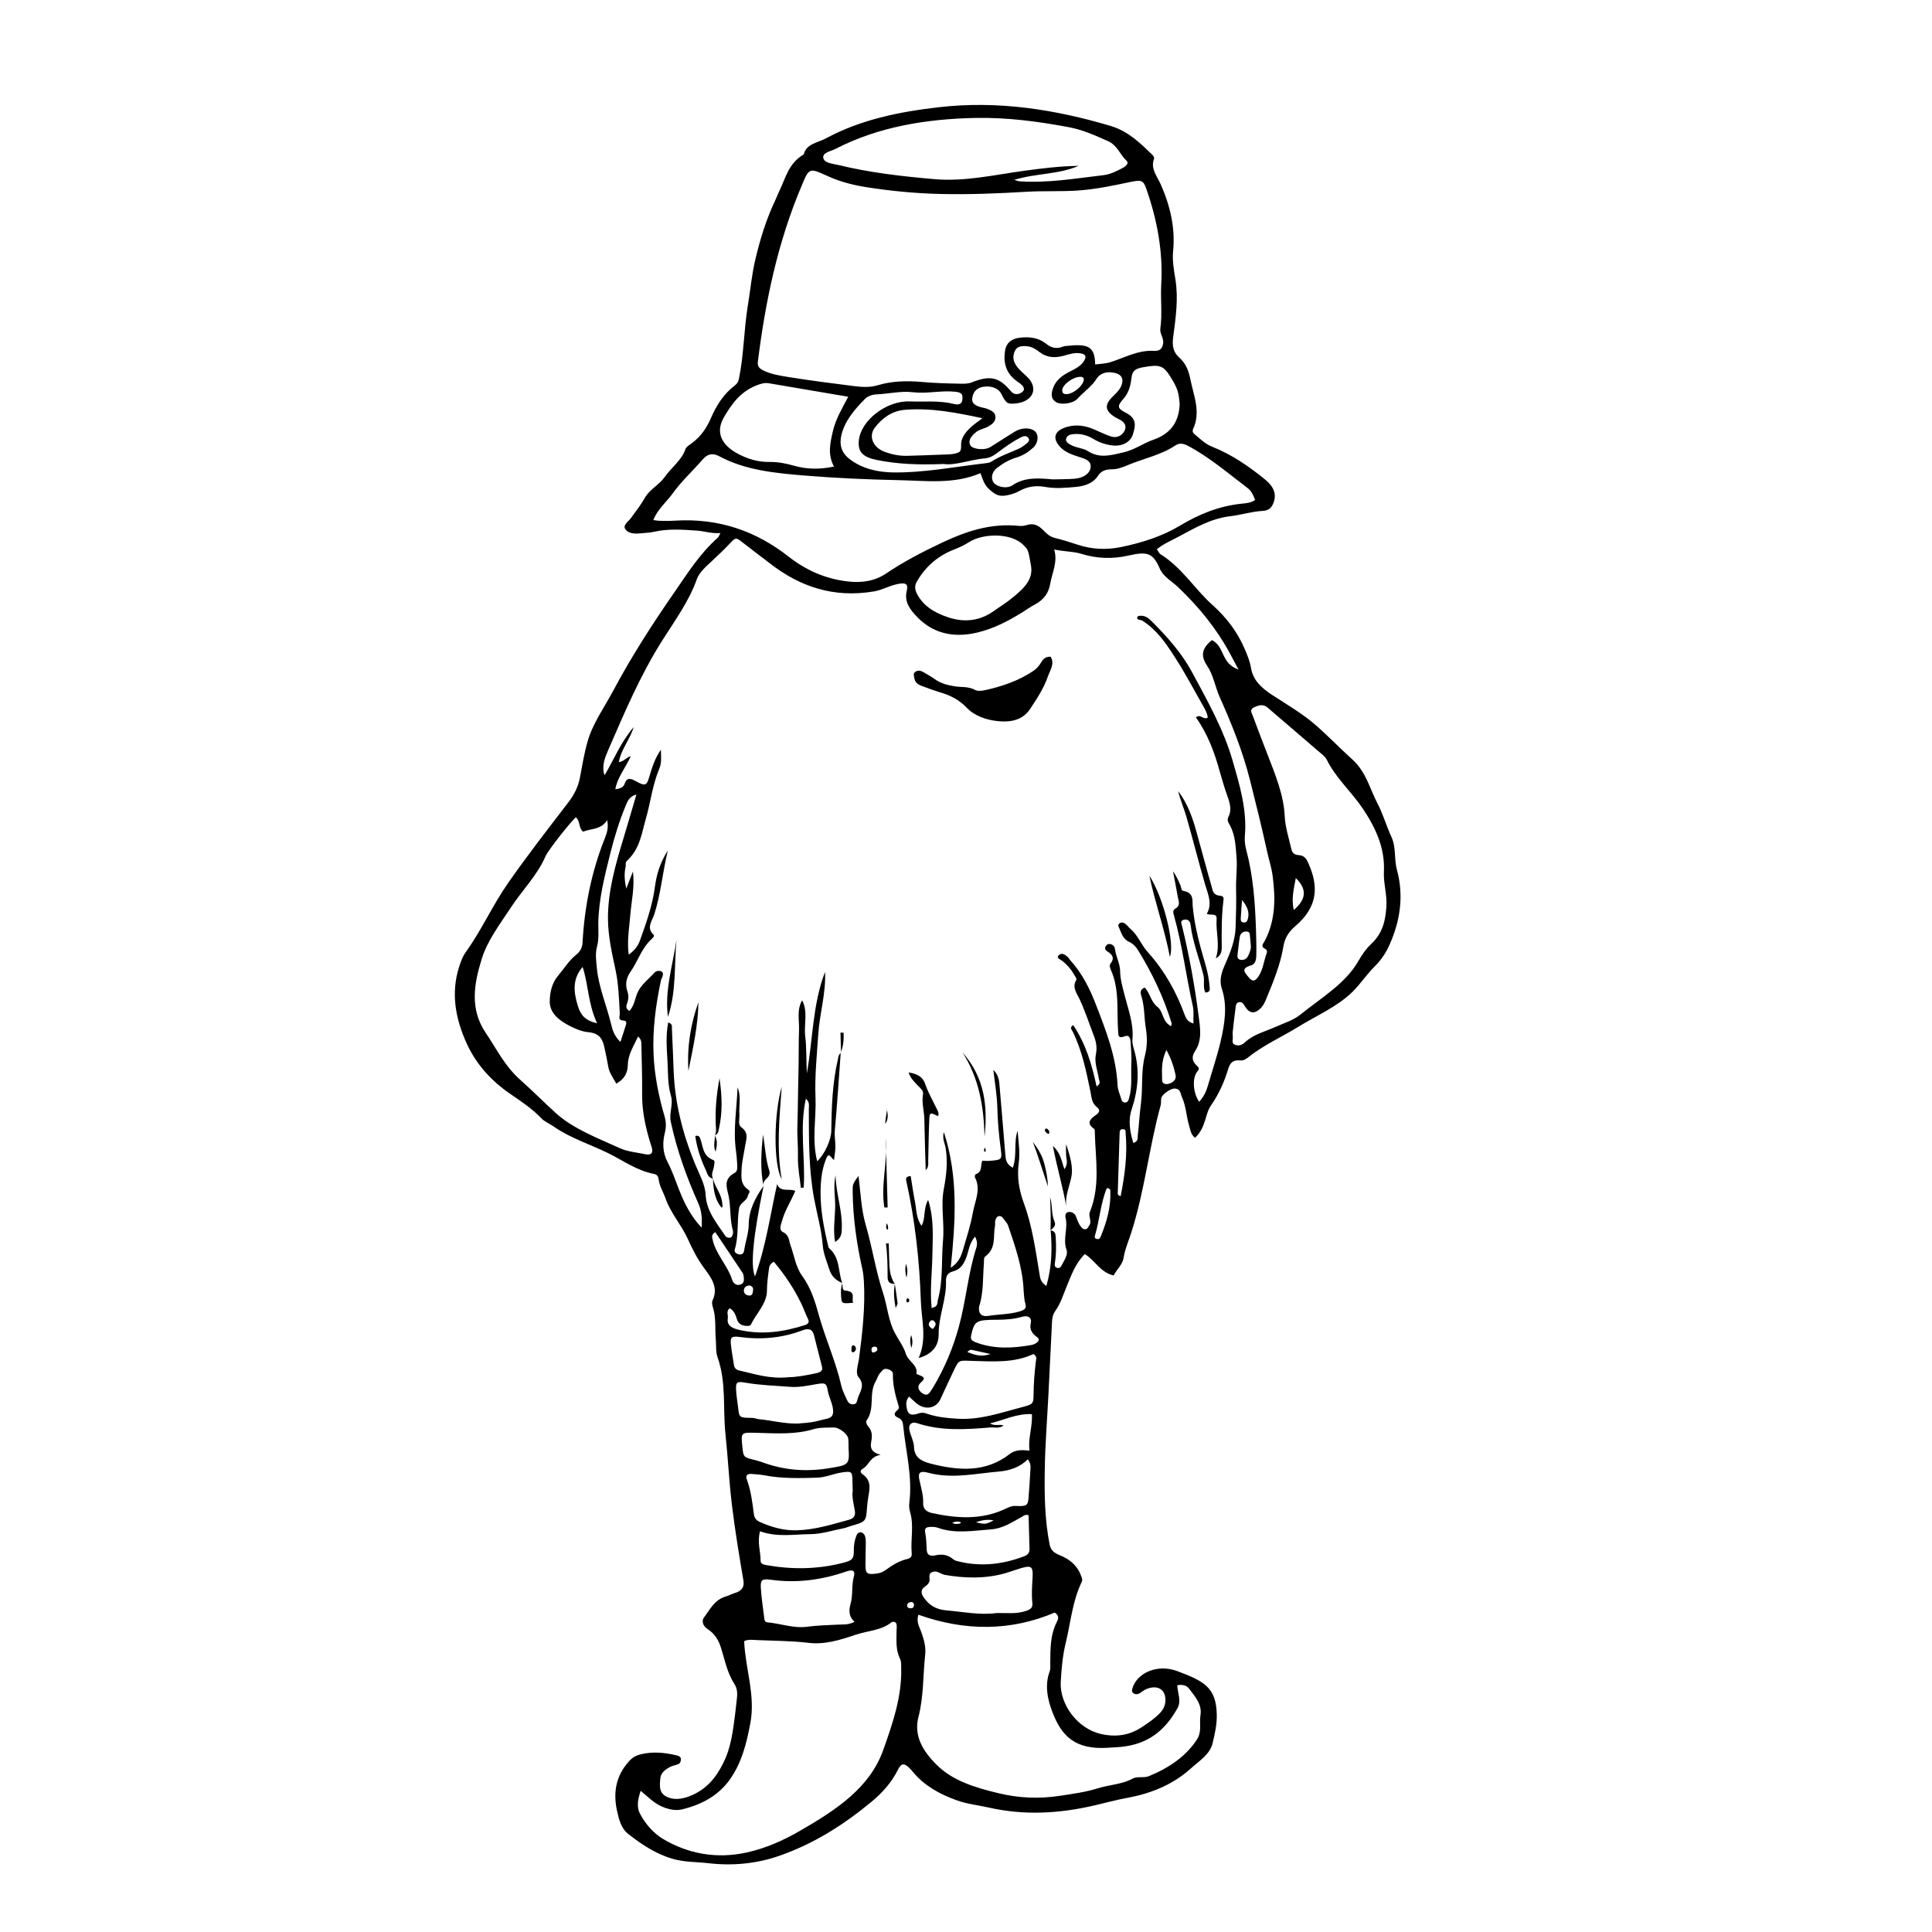<?xml version="1.0" encoding="UTF-8"?>
<!-- Uploaded to: SVG Repo, www.svgrepo.com, Generator: SVG Repo Mixer Tools -->
<svg fill="#000000" width="800px" height="800px" version="1.1" viewBox="144 144 512 512" xmlns="http://www.w3.org/2000/svg">
 <g>
  <path d="m334.91 285.27c-2.414 0.16-4.223-0.508-6.152-0.645-3.863-0.277-7.719-0.562-11.559 0.328-0.988 0.227-2.047 0.242-3.074 0.359-1.598 0.18-3.352 0.195-4.281-0.906-0.996-1.18 0.594-2.086 1.301-3.043 1.336-1.812 2.707-3.594 3.805-5.527 1.195-2.102 3.789-3.391 5.223-5.453 1.719-2.465 4.473-4.418 5.438-7.273 0.25-0.75 1.062-1.164 1.738-1.664 2.457-1.812 3.949-4.121 5.047-6.637 1.406-3.219 3.219-6.266 6.328-8.656 0.707-0.543 0.969-1.074 1.125-1.867 1.285-6.379 1.281-12.844 2.324-19.23 0.672-4.09 1.039-8.227 1.996-12.277 1.254-5.289 2.836-10.539 5.234-15.594 0.422-0.891 0.75-1.809 1.184-2.695 1.656-3.406 2.387-7.231 6.43-9.582 0.57-2.777 3.75-3.098 5.996-4.309 9.074-4.883 19.266-6.977 29.773-8.184 15.75-1.809 30.816 0.598 45.484 4.941 4.727 1.402 7.891 4.57 11.059 7.609 0.309 0.297 0.625 0.828 0.504 1.137-1.012 2.606 0.855 4.66 1.82 6.856 2.5 5.699 3.84 11.539 3.231 17.629-0.258 2.562 0.242 5.09 0.629 7.566 0.797 5.098 0.059 10.117-0.605 15.148-0.273 2.086-0.16 3.906 1.684 5.535 1.793 1.594 2.469 3.684 2.887 5.769 0.875 4.316 2.793 8.605 0.711 13.062-0.258 0.555-0.082 1.047 0.414 1.441 1.457 1.16 2.656 2.492 4.609 3.269 5.25 2.09 9.656 5.164 13.793 8.484 2.176 1.75 3.535 3.707 2.453 6.469-0.535 1.367-1.352 1.988-2.922 2.074-2.863 0.152-5.551 1.047-8.34 1.375-5.367 0.625-9.562 3.16-13.863 5.445-1.895 1.008-3.988 1.895-5.75 3.324 0.348 0.484 0.543 1.055 1.008 1.352 5.789 3.672 8.941 9.148 13.758 13.457 3.812 3.41 6.586 7.203 8.453 11.496 0.73 1.676 1.441 3.41 1.727 5.168 0.52 3.176 2.719 5.285 5.629 7.168 3.906 2.527 8.012 4.938 11.406 7.883 3.406 2.953 6.492 6.188 9.836 9.211 3.641 3.301 4.566 7.644 6.602 11.543 1.512 2.887 2.379 6 3.734 8.953 1.301 2.828 0.672 5.828 1.457 8.715 1.844 6.75 0.953 13.406-1.977 19.922-0.941 2.09-2.144 3.961-3.953 5.742-2.109 2.086-3.684 4.559-5.844 6.688-3.988 3.926-9.461 6.258-14.324 9.246-4.43 2.727-9.34 4.918-13.336 8.125-0.551 0.438-1.234 0.891-2.051 0.812-2.277-0.227-2.84 0.977-3.281 2.418-0.996 3.301-2.41 6.481-4.481 9.457-0.848 1.215-1.133 2.59-1.566 3.926-0.527 1.629-1.117 3.25-2.695 4.691-1.148-0.934-1.223-2.098-1.547-3.164-0.77-2.555-0.805-5.246-1.961-7.727-0.383-0.828-0.266-2.016-1.777-2.156-1.117-0.102-3.402 1.496-3.648 2.516-0.152 0.613 0.012 1.285-0.16 1.895-3.082 11.164-4.223 22.605-7.773 33.699-0.719 2.254-1.699 4.453-2.055 6.777-0.262 1.723-1.773 2.992-2.66 4.656-3.586-0.883-4.797-3.914-7.621-5.684-2.578 2.602-3.582 5.652-4.816 8.609-0.922 2.207-1.57 4.481-3.039 6.523-0.594 0.832-0.785 1.789-0.832 2.754-0.301 6.332-0.609 12.664-0.934 19-0.344 6.758-0.887 13.508-0.992 20.262-0.102 6.641-0.02 13.289 1.305 19.879 0.301 1.512 1.238 2.211 2.66 2.781 2.934 1.168 4.828 3.019 5.719 5.602 0.18 0.523 0.371 0.941 0.109 1.484-2.492 5.18-2.91 10.711-4.223 16.09-0.836 3.438-1.145 6.922-1.336 10.402-0.316 5.875 4.375 12.414 10.746 13.824 3.906 0.867 7.394 0.336 10.559-1.715 1.727-1.117 3.414-2.277 4.836-3.688 1.23-1.223 1.715-2.57 1.578-4.125-0.215-2.492-2.293-3.523-5.039-2.387-0.68 0.281-1.215 0.789-1.848 1.148-0.453 0.258-1.031 0.289-1.457 0.02-0.539-0.336-0.562-0.766-0.379-1.375 1.234-4.09 6.613-6.535 11.887-4.559 7.215 2.699 10.254 4.383 10.465 11.348 0.082 2.684-0.492 5.266-1.125 7.848-0.699 2.875-3.578 4.644-5.793 6.644-4.473 4.039-10.16 6.531-16.668 7.723-3.031 0.555-5.984 1.371-8.973 2.062-9.215 2.133-18.5 2.656-27.832 0.539-2.82-0.641-5.688-0.91-8.48-1.914-4.75-1.703-8.695-3.981-11.598-7.473-0.215-0.262-0.422-0.527-0.66-0.777-1.684-1.727-2.434-1.734-3.41 0.227-1.602 3.211-3.996 5.934-6.941 8.383-7.176 5.953-15.121 11.098-24.539 14.367-5.91 2.051-12.293 2.676-18.668 1.93-3.168-0.371-6.41-0.25-9.527-1.164-4.629-1.359-8.246-3.879-11.684-6.531-1.961-1.512-2.523-3.914-3.008-6.062-1.059-4.695-0.504-9.219 3.168-13.285 0.848-0.938 1.77-1.484 3.039-1.805 3.223-0.801 6.387-0.484 9.527 0.262 0.641 0.152 1.195 0.418 1.16 1.066-0.031 0.539-0.125 1.074-0.832 1.324-0.711 0.258-1.512 0.387-2.141 0.742-1.293 0.727-2.367 1.547-2.484 3.031-0.137 1.727-0.418 3.578 1.414 4.66 1.891 1.117 4.262 0.812 6.309 0.02 4.644-1.793 7.141-5.133 8.988-8.848 2.082-4.176 2.559-8.613 3.133-13.027 0.168-1.258 0.262-2.527 0.43-3.789 0.18-1.395 0.191-2.812-0.605-4.039-1.949-3.012-2.551-6.367-3.566-9.602-0.637-2.004-1.641-3.769-3.559-5.004-1.441-0.934-1.562-2.297-0.957-3.082 1.613-2.082 2.656-4.672 5.941-5.613 0.73-0.207 1.379-0.594 2.106-0.812 1.988-0.594 2.695-1.602 2.387-3.402-1.117-6.586-2.207-13.18-3.019-19.801-0.77-6.293-1.059-12.641-1.727-18.922-0.727-6.785 0.277-13.723-2.098-20.395-0.527-1.484-0.324-3.148-0.469-4.731-0.258-2.832 0.133-5.699-0.766-8.488-0.191-0.598-0.336-1.34-0.082-1.879 1.594-3.324-0.301-5.945-2.266-8.578-1.812-2.434-3.117-5.066-4.324-7.727-1.656-3.652-4.527-6.832-5.848-10.605-0.598-1.719-1.637-3.324-1.859-5.133-0.082-0.664-0.324-1.273-1.215-1.449-4.644-0.906-8.125-3.508-12.055-5.453-4.82-2.387-10.184-4.051-14.523-7.094-1.074-0.75-2.434-1.289-3.273-2.176-2.316-2.434-5.164-4.387-8.031-6.328-5.367-3.633-9.305-8.133-11.73-13.43-3.019-6.606-4.297-13.426-2.031-20.461 0.43-1.324 0.918-2.695 1.758-3.863 4.219-5.871 7.031-12.297 11.148-18.211 5.066-7.289 10.586-14.355 16.02-21.457 1.551-2.031 2.602-4.098 3.047-6.438 0.621-3.238 1.137-6.484 2.051-9.691 1.371-4.816 4.449-9.043 6.82-13.496 4.762-8.938 10.316-17.59 16.203-26.07 3.441-4.961 6.641-10.117 11.43-14.395 0.301-0.223 0.367-0.555 0.75-1.273zm87.426 184.77c1.387 0.172 1.371 1.043 1.438 1.906 0.172 2.328 0.121 4.648-0.238 6.969-0.066 0.406-0.004 0.867 0.559 1.066 0.656 0.23 1.023-0.215 1.195-0.555 0.707-1.367 1.828-2.902 1.344-4.238-1.031-2.84 0.453-5.648-0.242-8.434-0.145-0.594-0.074-1.438 0.828-1.562 0.73-0.102 1.57 0.383 1.832 0.977 0.434 0.988 0.684 2.031 1.406 2.918 0.281 0.344 0.555 0.73 1.18 0.664s0.691-0.539 0.957-0.887c0.934-1.211-0.277-2.449 0.238-3.703 2.785-6.848 1.5-13.844 1.309-20.801-0.012-0.418 0.07-1.023-0.223-1.223-2.004-1.391-1.137-2.535 0.434-3.602 0.973-0.66 1.34-1.352 0.359-2.117-1.449-1.129-1.426-2.656-1.723-4.086-1.125-5.414-2.207-10.832-4.715-15.965-0.223-0.453-0.938-1.047 0.145-1.699 3.359 5.043 4.961 10.508 6.184 16.234 1.27-0.75 0.707-1.375 0.621-1.93-0.344-2.195-1.266-4.398-0.801-6.59 0.379-1.77 0.055-3.34-0.555-4.934-1.234-3.203-2.281-6.449-3.738-9.602-0.734-1.586-2.109-3.195-0.902-5.129 0.203-0.316-0.316-0.973-0.586-1.441-0.754-1.34-1.75-2.539-3.059-3.582-0.535-0.43-1.961-0.852-0.832-1.684 0.82-0.605 1.641 0.117 2.254 0.648 0.258 0.227 0.383 0.551 0.609 0.801 3.176 3.496 5.125 7.438 6.742 11.586 2.742 7.039 5.465 14.035 5.805 21.523 0.051 1.145 0.535 2.273 0.898 3.394 0.18 0.559 0.277 1.285 1.266 1.219 0.664-0.203 0.715-0.609 0.848-1.031 0.945-3.023 0.5-6.098 0.645-9.145 0.098-2.004-0.066-4.019-0.211-6.027-0.051-0.695-0.316-1.82-1.473-1.371-1.703 0.656-1.75-0.07-1.805-1.008-0.082-1.375-0.141-2.746-0.156-4.121-0.051-4.121 0.039-8.254-1.688-12.207-0.25-0.574-0.562-1.43-0.242-1.824 1.113-1.359 0.762-2.352-0.68-3.234-0.742-0.453-0.91-0.961-0.418-1.621 0.223-0.301 0.555-0.469 0.945-0.422 0.922 0.105 1.32 0.766 1.391 1.34 0.242 1.996 1.34 3.824 1.367 5.875 0.023 2.102 0.629 4.156 1.148 6.227 0.984 3.906 2.504 7.766 2.109 11.871-0.09 0.926 0.195 1.895 0.465 2.812 1.508 5.238 1.059 10.484-0.641 15.613-1.039 3.141-0.465 6.004 0.406 8.992 1.359-0.402 1.113-1.27 1.188-1.949 0.316-2.848 0.473-5.703 0.84-8.543 0.543-4.211-0.031-8.48 1.055-12.656 0.629-2.43 0.637-4.863 0.238-7.266-0.469-2.828-0.309-5.707-1.176-8.5-0.238-0.754-0.5-1.703 0.871-2.281 1.484 1.535 1.543 3.672 3.394 5.141 1.656 1.305 1.168 3.883 3.613 5.117 0.074-0.398 0.191-0.609 0.137-0.785-2.062-6.777-5.109-13.234-8.953-19.445-0.539-0.867-1.234-1.613-2.266-2.098-1.879-0.887-2.109-2.559-2.82-4-0.191-0.383-0.09-0.855 0.465-1.074 0.555-0.223 1.031 0.039 1.391 0.328 0.453 0.363 0.766 0.84 1.203 1.215 2.102 1.773 2.871 4.227 4.609 6.16 4.539 5.047 7.633 10.652 9.809 16.629 0.363 1.004 0.789 1.867 2.336 2.348-0.047-1.719 0.152-3.223-0.168-4.648-1.773-7.977-2.781-16.062-4.984-23.973-0.168-0.59-0.43-1.367 0.293-1.785 1.578-0.918 0.902-2.07 0.711-3.176-0.387-2.246-0.832-4.488-1.254-6.731 0.926 1.23 1.445 2.519 2 3.793 0.207 0.484 0.09 1.258 0.746 1.379 2.875 0.52 2.332 2.559 2.465 4.035 0.469 5.297 1.895 10.418 3.387 15.543 0.57 1.953 0.961 3.926 1.102 5.93 0.039 0.559 0.246 1.34-1.133 1.426-0.719-1.465-0.137-3.074-0.508-4.594-1.082-4.445-2.867-8.758-3.402-13.297-0.09-0.785-0.488-1.602-1.602-1.438-1.301 0.191-0.832 1.023-0.648 1.773 1.91 7.856 3.344 15.781 4.367 23.738 0.395 3.066 1.031 6.363-0.945 9.359-0.902 1.367-0.855 2.559 0.367 3.734 0.48 0.457 0.957 0.801 0.281 1.586-1.484 1.742-1.184 5.785 0.453 8.086 1.125-1.254 1.812-2.586 2.231-4.031 1.16-4.012 2.519-7.992 3.461-12.031 1.066-4.586 1.82-9.332 0.332-13.828-0.832-2.523-0.004-4.602 0.887-6.625 1.41-3.199 2.641-6.367 2.742-9.766 0.102-3.371 0.211-6.746 0.121-10.113-0.074-2.805 0.359-5.594 0.117-8.43-0.242-2.863-0.301-5.668-1.688-8.34-0.379-0.734-0.957-1.367-0.449-2.352 0.887-1.723 0.422-3.496-0.195-5.25-0.785-2.227-1.484-4.481-2.109-6.742-1.375-5.019-3.16-9.906-6.309-14.332 1.148-1.125 2.031 0.805 3.125 0.023-0.102-1.094-0.641-2.051-1.176-2.992-2.551-4.473-4.926-9.023-7.769-13.371-2.227-3.41-4.535-6.863-8.402-9.336-0.422-0.273-1.891-0.066-1.152-1.188 1.875-0.438 2.922 0.641 3.844 1.566 4.066 4.07 7.824 8.367 10.43 13.176 4.144 7.668 8.434 15.301 10.816 23.562 1.898 6.578 3.856 13.105 3.238 19.973-0.109 1.25 0.07 2.551 0.398 3.777 1.82 6.836 2.309 13.793 2.543 20.773 0.082 2.324 0.141 4.644 0.102 6.969-0.02 1.055-0.125 2.41-1.441 2.781-2.828 0.801-1.543 1.953-0.66 3.059 1.055 1.32 1.77 1.246 2.715-0.223 1.238-1.91 1.371-4.074 2.141-6.098 0.16-0.422 0.082-0.867-0.414-1.125-1.336-0.695-0.453-1.445-0.074-2.176 2.867-5.543 2.805-11.32 2.066-17.105-0.293-2.277-1.047-4.519-1.535-6.785-1.352-6.223-2.91-12.426-4.465-18.617-1.891-7.527-4.805-14.836-8.039-22.047-1.234-2.754-1.621-5.754-3.371-8.375-1.738-2.602-1.359-4.555 1.305-6.727 3.461 1.707 2.312 6.176 7.055 7.801-0.957-1.793-1.652-3.117-2.367-4.438-3.473-6.387-8.117-12.137-13.684-17.426-1.648-1.566-3.871-2.731-4.793-4.836-1.793-4.082-3.113-4.699-8.312-3.512-4.312 0.988-8.418 0.812-12.508-0.457-2.141-0.664-4.422-0.555-7.184-1.148 0.996 3.379-0.574 6.176-1.055 9.094-0.379 2.293-1.605 4.207-4.102 5.512-1.199 0.625-2.266 1.414-3.406 2.121-3.652 2.246-7.461 4.258-11.895 5.305-6.379 1.508-11.77 0.098-15.824-4.109-1.945-2.019-3.488-4.035-2.801-6.914 0.488-2.039-0.352-2.336-2.84-1.754-2 0.469-3.703 1.484-5.777 1.844-10.906 1.859-19.793-1.371-27.438-7.262-2.519-1.941-5.09-3.848-7.582-5.812-1.641-1.289-1.797-1.145-3.144 0.293-1.578 1.684-3.269 3.289-4.988 4.875-1.559 1.441-3.231 2.926-3.871 4.731-2.039 5.762-5.793 10.906-9.109 16.141-5.883 9.289-10.004 19.086-14.258 28.859-0.938 2.156-1.945 4.457-1.066 6.914 2.539-4.289 4.332-8.836 7.719-12.762-0.941 3.144-3.332 5.898-3.949 9.27 1.43-0.188 1.805-1.137 3.188-1.582-1.43 3.16-3.582 5.672-4.109 8.766 1.449-0.117 2.238-0.719 2.434-1.355 0.559-1.805 1.594-1.562 3.019-0.766 2.383 1.328 2.84 1.23 3.496-0.992 0.75-2.535 1.512-5.055 3.133-7.359 0.016 1.684 0.242 3.445-0.402 4.969-1.84 4.344-2.309 8.891-3.582 13.312-1.117 3.883-1.559 7.984-5.031 11.191-0.484 0.441-0.227 1.012-0.336 1.523-0.395 1.762-0.328 3.516 0.172 5.82 0.641-1.629 1.082-2.766 1.773-4.535 0.488 4.246-0.398 7.773-0.684 11.32-0.277 3.438-0.926 6.887-0.449 10.723 1.863-1.336 2.559-2.586 3.039-3.914 1.648-4.574 3.246-9.152 3.891-13.922 0.422-3.129 1.199-6.231 3.445-9.777-1.465 6.121-1.867 11.609-3.602 16.949-0.551 1.684-2.16 3.527-0.203 5.356 0.371 0.348-0.117 0.812-0.453 1.117-2.746 2.519-3.613 5.84-5.613 8.68-1.129 1.602-1.496 3.367-0.848 5.211 0.363 1.027 0.328 2.09-0.059 3.133-0.273 0.727-0.469 1.438 0.59 2.09 1.293-1.422 1.457-3.152 2.086-4.707 0.898-2.211 2.984-3.684 4.566-5.465 0.398-0.441 1.18-0.586 1.77-0.332 0.68 0.293 0.48 0.902 0.332 1.414-0.09 0.309-0.312 0.594-0.379 0.902-1.387 6.574-2.289 13.195-1.965 19.844 0.262 5.481 1.344 10.906 2.902 16.246 0.418 1.441 0.48 2.801 0.09 4.344-0.648 2.578-0.629 5.238 0.715 7.785 1.219 2.309 2.031 4.746 2.969 7.144 1.414 3.629 3.133 7.184 6.07 10.254 0.117-2.238 0.047-4.375-0.898-6.473-3.148-7.027-5.707-14.199-7.297-21.602-0.5-2.336 0.734-4.602 0.047-6.906-0.867-2.891-0.746-5.883-0.898-8.832-0.18-3.492-0.539-7.008 0.188-10.594 1.23 0.434 0.938 1.145 0.969 1.715 0.176 3.703 0.316 7.402 0.457 11.105 0.316 8.41 2.348 16.535 5.582 24.477 1.133 2.781 2.762 5.543 2.902 8.449 0.211 4.262 2.957 7.492 5.289 10.949 0.145 0.215 0.648 0.383 0.984 0.379 0.598-0.016 0.801-0.465 0.906-0.875 0.082-0.309 0.141-0.645 0.059-0.941-0.855-3.004-0.539-6.106-1.129-9.145-0.406-2.106-1.629-4.559 1.633-6.262 0.762-0.398 0.645-1.578 0.605-2.422-0.051-1.16-0.168-2.316-0.324-3.473-0.766-5.582 0.227-11.141 0.43-16.715 1.004 2.352 0.324 4.777 0.484 7.16 0.082 1.152-0.457 2.691 0.492 3.375 2.125 1.531 1.293 3.219 1.031 4.938-0.324 2.102-0.863 4.195-0.941 6.297-0.07 1.848-0.344 3.871 1.723 5.285 0.84 0.574 0.059 1.059-0.047 1.621-0.246 1.375-2.074 1.875-2.312 3.234-0.641 3.668-0.066 7.41-1.18 11.055-0.203 0.656 0.469 1.223 1.32 1.289 0.797 0.066 1.098-0.508 1.176-1.043 0.316-2.309 1.199-4.551 1.215-6.898 0.023-3.719 1.676-7.047 3.934-10.219v-0.004c-2.734 13.332-3.543 21.043-2.277 24 2.953-8.219 4.031-16.32 5.871-24.5 0.75 2.316 3.336 1.082 4.805 1.832-1.145 2.742-2.766 5.188-3.496 7.891-0.277 1.027-0.941 2.418 0.188 2.984 1.785 0.887 1.582 2.262 2.035 3.492 1.004 2.727 1.359 5.754 3.082 8.117 2.43 3.336 3.488 6.992 4.484 10.578 1.734 6.227 4.481 12.211 5.891 18.5 0.301 1.336 0.957 2.613 1.551 3.891 0.266 0.578 0.727 1.168 1.676 1.09 0.836-0.07 0.934-0.719 1.039-1.184 0.465-1.965 2.281-3.703 0.312-6.019-0.934-1.098-0.074-3.285 0.145-4.969 0.891-6.832 1.672-13.668 1.27-20.539-0.059-1.055-0.176-2.106-0.406-3.141-1.516-6.762-2.473-13.578-2.559-20.469-0.023-2.004-0.012-2.004 1.531-4.211 0.594 4.445 0.691 8.77 1.961 13.109 1.723 5.906 2.606 12.02 4.555 17.906 1.18 3.559 1.344 7.32 3.195 10.727 0.992 1.824 2.297 3.582 2.883 5.492 0.574 1.879 3.215 2.934 2.762 5.148-0.023 0.121 0.586 0.363 0.934 0.488 1.371 0.5 1.273 1.02 0.277 1.867-1.273 1.09-0.543 2.359 0.539 2.984 1.43 0.828 1.875-0.52 2.438-1.301 0.066-0.09 0.133-0.18 0.191-0.277 3.102-5.176 5.352-10.586 6.883-16.191 1.891-6.922 2.418-14.031 4.621-20.914 0.273-0.855 0.293-1.762-0.348-2.949-1.641 1.934-1.648 3.91-2.363 5.668-0.641 1.578-1.391 2.996-3.461 3.551-1.559 0.414-1.898 1.438-1.863 2.492 0.172 4.793-1.984 9.367-1.949 14.16 0.02 2.727-1.301 5.168-5.305 6.324 2.273-5.094 0.762-10.082 0.59-15.027-0.359-10.672-1.508-21.301-3.844-31.809-0.133-0.578-0.289-1.32 1.148-1.406 0.367 2.258 0.68 4.527 1.129 6.781 0.43 2.152 0.297 4.434 1.758 6.41 1.129-2.109 0.379-4.387 1.734-6.867 1.613 5.059 1.203 9.789 1.129 14.508-0.07 4.664-0.699 9.344-0.195 14.168 0.645-0.266 0.902-0.312 1.059-0.449 0.59-0.508 0.438-1.188 0.605-1.797 1.414-5.223 0.883-10.543 1.352-15.816 0.402-4.535-0.656-9.094 0.211-13.562 0.695-3.586 1.043-7.074 0.508-10.66-0.203-1.34-1.008-2.637-0.5-4.375 3.914 12.027 3.055 23.941 1.82 35.941 2.141-1.305 2.781-3.117 3.309-4.938 0.934-3.195 1.984-6.387 2.551-9.629 0.535-3.074 2.227-6.156 0.578-9.324-0.121-0.23-0.012-0.781 0.176-0.852 1.949-0.734 1.168-2.434 1.773-3.606 0.699 0.023 1.203 0.09 1.699 0.055 3.402-0.258 3.559-0.277 3.188-3.023-0.492-3.684-0.84-7.371-0.922-11.07-0.07-3.258-0.648-6.484-1.062-10.051 1.598 1.613 1.551 3.231 1.691 4.762 0.539 5.894 0.973 11.801 1.484 17.699 0.105 1.203 0.141 2.492 1.988 3.508 1.195-3.402 0.172-6.688 1.27-9.805 0.23 2.84 0.672 5.715 0.301 8.52-0.484 3.664 0.047 7.106 1.324 10.578 2.273 6.16 3.133 12.566 4.191 18.93 0.172 1.012 0.246 2.106 1.812 3.082 1.461-5.031 1.547-9.883 1.129-14.766zm11.895-229.45c1.375-0.191 2.684-0.191 4.074-0.625 3.754-1.168 7.215-3.215 11.488-2.984 1.684 0.09 2.18-0.637 2.43-1.867 0.289-1.449-0.91-2.695-0.727-4.012 0.562-3.91 0.016-7.82 0.242-11.699 0.508-8.676-1.062-17.055-3.926-25.305-0.828-2.383-1.316-2.492-4.484-1.824-4.629 0.977-9.234 1.945-14.051 2.242-4.394 0.266-8.781 0.047-13.148 0.301-7.609 0.449-15.18 0.77-22.828 0.59-6.75-0.156-13.348-0.797-19.922-1.84-3.562-0.562-7.004-1.508-10.148-2.949-4.606-2.109-4.793-2.125-6.566 2.07-0.039 0.102-0.074 0.203-0.117 0.301-6.484 15.195-9.703 30.91-11.703 46.82-0.137 1.09 0.172 1.719 1.336 2.309 2.144 1.094 4.543 1.438 6.938 1.824 5.805 0.941 11.652 1.672 17.508 2.414 2.125 0.266 4.066 0.309 6.051-0.281 3.75-1.117 7.629-1.199 11.48-0.863 3.477 0.309 6.949 0.414 10.434 0.473 1.012 0.02 1.969 0.031 2.996-0.379 4.84-1.906 7.195-1.355 10.258 2.309 0.73 0.875 1.598 1.059 2.621 0.551 1.125-0.559 1.125-1.355 0.324-2.137-0.328-0.324-0.719-0.605-1.113-0.871-3.184-2.195-3.82-5.098-3.316-8.309 0.297-1.906 1.648-3.102 3.977-3.367 2.519-0.289 4.902 0.031 6.812 1.559 1.301 1.043 2.699 1.57 4.523 0.816 0.441-0.18 1.008-0.176 1.516-0.23 5.469-0.559 6.934 0.438 7.043 4.965zm-117.09 41.234c0.664 0.082 1.16 0.188 1.652 0.195 1.289 0.016 2.586 0.055 3.871-0.031 11.965-0.777 21.844 2.883 30.242 9.461 4.5 3.523 9.602 5.945 15.82 6.648 3.707 0.418 7.125-0.09 10.188-2.168 4.504-3.047 9.41-5.594 14.48-8 6.5-3.09 13.074-5.352 20.723-4.559 0.613 0.066 1.32-0.016 1.898-0.207 1.953-0.648 3.254 0.16 4.367 1.25 0.906 0.887 1.676 1.793 3.184 2.152 2.09 0.504 4.125 1.16 6.144 1.824 3.727 1.223 7.609 1.371 11.426 0.578 5.531-1.148 10.883-2.848 15.531-5.644 4.996-3.004 10.312-5.231 16.516-5.856 1.133-0.117 2.336-0.195 3.426-0.973-0.418-1.145-0.902-2.344-2.051-3.211-5.09-3.828-9.828-7.981-15.688-11.109-1.359-0.73-2.379-0.801-3.441-0.09-3.699 2.473-8.289 3.414-12.43 5.125-1.41 0.586-2.836 1.176-4.394 1.168-1.754-0.004-2.84 0.5-3.688 1.793-1.188 1.824-3.344 2.637-5.738 2.863-2.699 0.25-5.481 0.504-8.117 0.02-2.621-0.48-4.816-0.102-6.969 1.09-0.641 0.352-1.355 0.637-2.086 0.848-2.848 0.816-4.031 0.43-6.031-1.496-1.211-1.164-1.566-2.57-2.144-4.106-7.023 3.031-14.586 1.996-21.773 1.855-8.211-0.168-16.484-0.539-24.719-1.211-8.055-0.656-15.852-1.426-22.746-5.125-1.723-0.922-3.062-0.625-4.277 0.762-2.644 3.019-5.691 5.828-7.984 9.008-1.672 2.34-4.141 4.34-5.191 7.144zm-3.363 336.76c-0.664 2.055-1.199 4.133-0.156 6.098 1.402 2.629 3.457 5.109 6.207 6.731 6.531 3.848 14.008 5.269 21.984 3.531 5.144-1.125 9.805-3.223 14.199-5.762 9.629-5.562 18.477-11.387 22.035-21.367 2.559-7.168 4.969-14.234 4.781-21.723-0.02-0.84 0.055-1.758-0.312-2.504-1.16-2.336-0.934-4.766-0.926-7.188 0-0.637 0.105-1.273 0.02-1.898-0.098-0.707-0.977-0.887-1.406-0.539-2.672 2.144-6.363 2.211-9.543 3.289-3.945 1.344-8.09 2.637-12.402 2.117-4.492-0.539-8.996-0.527-13.496-0.719-1.25-0.051-2.578-0.281-3.559 0.297 0.336 7.344 3.055 14.391 1.633 21.781-0.992 5.152-2.156 10.203-5.371 14.793-2.856 4.074-7.188 6.648-12.625 7.965-1.496 0.363-2.949 0.156-4.488-0.352-2.781-0.934-4.394-2.773-6.574-4.551zm73.602-46.664c-0.594 1.855 0.223 3.129 0.699 4.402 0.766 2.047 1.336 4.168 1.102 6.242-0.609 5.465-0.367 10.988-1.773 16.402-1.301 5.004 1.098 9.027 4.828 12.746 4.297 4.281 10.312 6.055 16.484 7.535 5.25 1.258 10.609 1.508 16.098 0.672 3.441-0.523 6.879-0.977 10.168-2.012 3.055-0.957 6.43-1.02 9.289-2.609 1.047-0.578 2.922-0.074 4.121-0.57 5.375-2.203 9.844-5.215 12.777-9.699 1.422-2.172 0.613-4.289 0.957-6.398 0.484-3.012-1.422-5.004-3.066-7.18-0.609-0.801-1.727-1.102-3.074-0.84 0.082 2.133 1.148 4.141 0.055 6.074-2.816 4.992-6.723 9.059-13.82 10.121-1.523 0.227-3.09 0.266-4.637 0.371-8.801 0.586-12.227-3.293-14.52-9.027-1.367-3.41-2.332-7.367-0.891-11.215 0.258-0.684 0.141-1.473 0.152-2.211 0.047-3.688-0.051-7.379 1.754-10.914 0.336-0.656 0.762-1.621-0.574-2.457-11.785 4.996-23.863 4.926-36.129 0.566zm-90.758-211.32c-1.195 0.918-7.332 8.637-8.09 10.398-2.141 4.953-6.227 9.027-9.215 13.598-2.871 4.394-6.121 8.602-7.644 13.496-2.086 6.695-3.231 13.332 1.098 19.703 2.848 4.191 4.957 8.68 9.074 12.344 3.184 2.832 6.191 5.859 9.34 8.734 4.699 4.293 11.129 6.691 17.168 9.441 1.961 0.891 4.41 1.09 6.644 1.566 1.316 0.281 2.019-0.137 1.84-1.293-0.082-0.52-0.281-1.027-0.441-1.535-1.336-4.309-2.273-8.652-2.227-13.141 0.047-4.227-0.098-8.457-0.191-12.688-0.016-0.762 0.141-1.613-0.875-2.551-1.25 2.672-2.676 4.856-2.719 7.5-0.031 1.859-0.699 3.727-3.066 4.992-0.852-1.531-1.832-2.852-2.117-4.445-0.316-1.773-0.66-3.547-1.062-5.305-0.449-1.953-1.234-3.602-4.188-3.875-1.785-0.16-3.441-0.883-4.973-1.664-2.957-1.508-5.336-3.492-5.289-6.531 0.035-2.398 0.551-4.84 2.316-6.914 1.559-1.824 2.746-3.856 4.727-5.445 1.047-0.84 1.582-1.918 1.648-3.144 0.508-9.445 2.324-18.711 5.926-27.75 0.523-1.309 1.02-2.711 0.605-4.777-1.578 2.641-4.328 2.215-6.394 3.09-1.293-1.109-0.664-2.769-1.895-3.805zm174.04 56.992c0.023 0.902 0.02 1.113 0.039 1.324 0.07 0.695-0.422 1.582 0.637 1.977 1.094 0.406 1.953-0.066 2.699-0.762 2.133-1.988 5.195-2.754 7.91-3.961 2.281-1.008 4.805-1.785 6.641-3.266 5.496-4.445 11.949-8.207 15.371-14.184 0.926-1.617 2.019-3.246 3.441-4.578 3.117-2.926 3.785-6.348 4.012-10.012 0.191-3.094-0.816-6.125-0.664-9.141 0.301-6.156-2.086-11.473-5.598-16.711-2.961-4.418-7.211-8.172-9.523-12.914-0.453-0.926-1.531-1.668-2.41-2.43-3.789-3.281-7.609-6.539-11.418-9.805-0.621-0.535-1.246-1.062-1.859-1.598-1.082-0.941-2.133-0.73-3.445-0.16-1.449 0.625-0.832 1.422-0.562 2.141 1.293 3.527 2.656 7.031 4.012 10.543 2.047 5.316 4.258 10.59 4.523 16.27 0.137 2.852 1.047 5.621 1.684 8.418 0.242 1.062 0.578 1.793 2.051 1.875 1.582 0.086 2.082 1.16 2.519 2.125 2.769 6.156 2.578 11.559-3.5 16.738-1.828 1.559-2.762 3.273-3.094 5.281-0.82 4.953-2.777 9.652-4.734 14.359-0.379 0.902-0.883 1.777-1.738 2.465-1.16 0.934-2.262 0.953-3.219-0.176-0.293-0.344-0.52-0.727-0.762-1.098-0.246-0.371-0.508-0.77-1.109-0.746-0.848 0.035-1.012 0.648-1.078 1.129-0.348 2.516-0.609 5.047-0.824 6.894zm-57.902-225.92c1.031 0.297 1.148 0.352 1.273 0.363 7.543 0.543 14.922-0.742 22.328-1.605 1.945-0.227 3.641-1.094 5.266-1.984 0.785-0.434 1.613-1.223 0.945-1.824-1.824-1.656-2.352-4.082-5.027-5.262-3.293-1.449-6.559-2.953-10.219-3.641-8.172-1.535-16.453-2.637-24.883-2.465-13.074 0.273-25.641 2.348-36.969 8.172-1.254 0.645-3.488 0.996-3.301 2.348 0.211 1.5 2.535 1.586 4.055 1.961 8.293 2.031 16.863 3.004 25.449 3.742 8.062 0.695 15.898-1.148 23.797-2.227 4.566-0.625 9.141-1.195 14.395-1.305-5.484 2.356-11.234 1.922-17.109 3.727zm-67.344 358.13c-0.801 2.977 0.176 5.367 0.145 7.777-0.012 0.734 0.598 1.031 1.477 1.188 6.797 1.199 13.551 1.145 20.258-0.57 2.602-0.664 2.996-1.043 2.977-3.422-0.012-1.289 0.195-2.527 0.66-3.754 0.203-0.539 0.559-1.062 1.293-0.934 0.398 0.07 0.848 0.527 0.973 0.883 0.211 0.59 0.246 1.234 0.246 1.859-0.004 2.012-0.086 4.016-0.086 6.027 0 2.223 0.508 2.519 3.168 2.121 0.938-0.141 1.617-0.488 2.328-1.008 1.633-1.195 3.402-2.301 5.527-2.805 1.219-0.289 1.293-0.891 1.223-1.664-0.316-3.562 0.641-7.164-0.402-10.711-0.238-0.812-0.332-1.691-0.223-2.523 0.891-6.922-0.957-13.668-1.633-20.488-0.086-0.871-0.273-1.652-1.371-2.098-1.031-0.422-1.164-1.074-0.359-1.777 0.371-0.328 0.711-0.672 0.578-1.109-0.852-2.867-1.656-5.727-1.562-8.73 0.02-0.598-0.762-1.109-1.543-1.273-0.957-0.207-1.324 0.508-1.773 0.984-0.645 0.68-0.82 1.547-1.254 2.301-1.914 3.305-0.09 7.148-2.422 10.398-0.238 0.332 0.047 1.113 0.398 1.492 1.223 1.309 1.113 2.801 0.82 4.246-0.336 1.672 0.301 2.746 2.539 3.344-2.875 0.387-3.008 2.734-4.836 3.727-0.629 0.344-0.613 0.961-0.035 1.355 2.508 1.691 1.934 3.914 1.582 6.117-0.152 0.941-0.281 1.891-0.348 2.84-0.25 3.652-0.242 3.652-4.574 4.898-0.488 0.141-0.945 0.371-1.445 0.473-3.012 0.586-6.031 1.582-9.043 1.602-4.312 0.031-8.742 0.871-13.281-0.766zm77.613-278.76c1.934-0.055 3.875-0.016 5.801-0.18 2.316-0.203 3.906-1.344 4.168-2.828 0.352-1.984-1.508-2.473-3.184-2.996-1.949-0.609-3.769-1.309-5.023-2.762-1.988-2.301-1.273-4.223 2.031-5.16 2.484-0.699 4.836-0.293 7.09 0.664 1.48 0.629 2.91 1.355 4.449 1.867 1.344 0.449 2.59 0.02 3.352-0.996 0.836-1.113 0.777-2.238-0.465-3.148-0.469-0.348-1.082-0.559-1.598-0.867-2.832-1.703-3.074-3.301-0.746-5.559 1.102-1.066 2.172-2.125 2.481-3.543 0.328-1.496-0.43-2.445-2.227-2.769-1.984-0.359-3.629 0.137-4.574 1.648-1.266 2.019-3.41 3.449-5.023 5.238-1.215 1.344-4.344 1.691-5.644 0.941-1.344-0.777-1.516-2.074-0.73-4.031 0.785-1.949 2.457-3.168 4.523-4.188 1.547-0.762 3.055-1.594 3.773-3.094 0.465-0.969-0.004-1.426-1.031-1.621-1.586-0.301-3.055 0.207-4.527 0.613-2.383 0.66-4.543 0.508-6.449-0.977-0.918-0.715-1.914-1.387-3.293-1.531-2.121-0.227-3.125 0.348-3.523 2.102-0.422 1.855 0.648 3.238 1.988 4.559 0.816 0.805 1.793 1.535 2.41 2.438 1.934 2.828 0.109 5.637-3.82 6.051-2.266 0.238-2.609 0.016-3.856-2.508-0.676-1.371-2.324-2.117-4.316-1.961-1.988 0.16-3.125 1.199-3.394 2.969-0.258 1.688 1.074 2.195 2.644 2.586 0.367 0.09 0.754 0.152 1.109 0.277 1.199 0.438 2.336 0.934 2.383 2.215 0.047 1.219-0.871 1.977-1.98 2.57-1.074 0.578-2.434 0.777-3.34 1.594-1.078 0.969-2.031 2.039-1.316 3.391 0.48 0.902 3.125 1.27 4.629 0.734 0.578-0.207 1.078-0.574 1.594-0.898 1.855-1.164 3.684-2.352 5.551-3.5 1.789-1.098 4.117-1.125 5.305-0.109 1.094 0.934 0.938 3.082-0.434 4.348-1.211 1.117-2.609 2.07-4.363 2.59-1.988 0.586-3.668 1.602-5.188 2.75-1.492 1.117-1.77 2.973-0.84 4.039 0.934 1.074 3.41 1.605 4.887 0.605 3.273-2.227 6.981-1.891 10.719-1.562zm-58.016-3.402c-1.738-3.188-1.012-6.273-0.277-9.418 0.754-3.234 2.516-6.144 4.055-9.082-7.184-1.219-14.098-2.394-21.008-3.566-1.188-0.203-2.152 0.109-3.273 0.551-4.43 1.738-6.625 5.043-8.586 8.316-2.445 4.086-0.797 7.57 3.953 9.984 2.457 1.25 5.082 2.031 8.02 1.996 2.231-0.023 4.328 0.371 6.422 0.973 3.336 0.957 6.762 1.078 10.695 0.246zm52.191 26.145c-0.707-4.141-0.766-4.102-1.969-5.332-3.309-3.375-10.879-3.098-14.461-0.766-1.246 0.812-2.551 1.402-3.945 1.945-4.613 1.809-7.734 4.805-9.879 8.523-0.559 0.969-0.543 1.977-0.02 3.047 1.586 3.266 4.644 5.188 8.453 6.43 4.465 1.457 8.539 0.82 12.176-1.832 1.34-0.977 2.848-1.875 4.082-2.867 3.09-2.465 6.379-5.059 5.562-9.148zm-47.223 245.36c-0.039-1.473-0.055-2.312-0.086-3.152-0.07-2-0.301-2.141-2.699-1.797-2.281 0.328-4.359 1.34-6.715 1.406-4.641 0.137-9.281 0.262-13.844-0.621-1.117-0.215-2.289-0.281-3.438-0.367-1.25-0.09-1.641 0.484-1.309 1.379 1.09 2.934 1.48 5.961 1.855 8.996 0.117 0.941 0.363 1.785 1.594 2.332 3.082 1.375 6.262 2.328 9.859 2.223 4.84-0.145 9.305-1.559 13.82-2.801 1.301-0.359 1.703-1.129 1.543-2.242-0.309-1.988-0.875-3.953-0.582-5.356zm14.914-25.043c-0.887 1.113-0.762 2.082-0.613 2.988 0.277 1.688 1.102 2.203 3.098 1.492 1.23-0.438 1.949-0.023 2.848 0.25 2.422 0.754 4.926 0.988 7.527 1.145 6.012 0.363 11.359-1.562 16.867-3.004 3.082-0.805 3.281-0.848 3.289-3.512 0.016-2.856 0.258-5.688 0.578-8.523 0.074-0.676 0.484-1.441-0.621-2.102-5.16 2.438-10.871 1.965-16.5 1.805-3.203-0.098-3.231-0.266-4.469 2.277-1.285 2.644-2.473 5.316-3.723 7.969-1.023 2.172-3.598 2.812-5.789 1.379-0.867-0.574-1.555-1.344-2.492-2.164zm25.062 7.668c-1.18 0.891-2.398 0.434-3.508 0.523-6.559 0.551-13.113 0.973-19.426-1.145-1.391-0.469-2.324 0.332-2.031 1.75 0.316 1.551 1.188 3.062 1.238 4.609 0.086 2.527 1.633 3.656 4.383 4.363 7.488 1.926 14.66 2.383 20.953-2.527 1.48-1.16 3.215-1.137 5.273-0.902-0.453-3.285 0.836-6.352 0.621-9.684-4.125-0.16-7.32 1.559-11.105 2.457 1.281 0.805 2.504 0.145 3.602 0.555zm6.43 8.949c-2.125 2.156-4.848 3.019-7.644 3.254-6.231 0.52-12.465 2.019-18.777 0.312-2.168-0.586-2.727-0.012-2.324 1.875 0.441 2.066 1.094 4.086 1.004 6.227-0.051 1.23 0.629 2.211 2.289 2.574 6.492 1.406 12.918 1.883 19.148-0.945 1.004-0.453 1.879-1.004 3.199-0.926 2.801 0.152 3.144-0.152 3.301-2.215 0.18-2.422 0.352-4.848 0.48-7.269 0.043-0.824 0.207-1.676-0.676-2.887zm-45.922 43.055c-1.586-1.336-1.516-3.117-1.074-4.656 0.695-2.41 0.227-4.836 0.867-7.231 0.438-1.637-0.172-2.051-1.977-1.426-6.481 2.238-13.09 3.16-20.062 2.18-2.277-0.316-2.711 0.082-2.594 2.125 0.156 2.734 0.609 5.457 0.926 8.188 0.051 0.438 0.207 0.926 0.762 0.977 3.578 0.316 7.043 1.672 10.656 1.168 2.707-0.371 5.379-0.406 8.074-0.555 1.395-0.07 2.848 0.121 4.422-0.77zm86.164-322.74c-0.293-3.25-0.57-4.102-2.344-7.004-1.977-3.219-2.922-3.508-7.34-2.707-1.875 0.336-2.832 0.82-3.055 2.625-0.238 1.926-0.621 3.977-2.106 5.672-1.648 1.891-1.867 2.543 0.516 3.738 3.09 1.547 2.59 3.531 1.953 5.691-0.629 2.141-2.887 3.32-5.535 2.992-1.812-0.227-3.449-0.812-4.926-1.699-1.492-0.891-3.133-1.441-5.039-1.316-0.941 0.066-1.848 0.246-2.172 1.078-0.336 0.875 0.395 1.336 1.164 1.785 1.391 0.812 3.289 0.84 4.551 1.656 3.133 2.031 6.191 1.09 9.461 0.332 2.949-0.676 5.152-2.383 7.894-3.34 5.09-1.758 6.828-5.285 6.977-9.504zm-48.547 320.44c2.777-0.051 5.211 0.281 7.609-0.492 1.344-0.434 2.055-0.82 1.895-2.215-0.238-2.074-0.086-4.191 0.035-6.289 0.215-3.652-0.137-3.875-4.422-2.469-0.957 0.312-1.906 0.66-2.875 0.934-5.269 1.473-10.574 1.344-15.926 0.418-1.125-0.195-1.98-1.211-3.203-0.797-1.465 0.492-0.621 1.676-0.902 2.535-0.176 0.543-0.527 0.938-1.055 1.281-1.461 0.938-1.094 2.062-0.344 3.102 1.285 1.789 3.047 3.027 5.742 3.266 4.586 0.402 9.117 1.324 13.445 0.727zm-3.731-316.64c-6.769-1.438-13.508-2.801-20.516-2.231-3.586 0.293-6.086 2.277-7.945 4.664-1.855 2.383-0.516 5.394 2.676 6.519 1.914 0.672 3.879 1.09 5.996 1.008 2.836-0.105 5.68-0.145 8.516-0.293 1.668-0.086 3.551 0.02 4.922-0.594 1.102-0.492 0.488-2.102 0.84-3.199 0.809-2.547 3.082-4.066 5.512-5.875zm-35.473 272.93c-0.023-0.84 0.02-1.691-0.086-2.523-0.152-1.211-2.41-2.977-3.844-2.938-1.789 0.051-3.707-0.051-5.34 0.441-4.769 1.441-9.668 1.125-14.5 0.988-4.797-0.133-4.781-0.344-4.375 3.68 0.289 2.812 0.293 2.797 3.578 3.578 0.734 0.172 1.441 0.438 2.144 0.684 5.445 1.918 11.047 2.402 16.949 1.465 5.551-0.879 5.754-0.914 5.473-5.375zm-15.918-18.785c2.055-0.02 4.699-0.484 7.332-1.062 1.137-0.25 1.832-0.637 1.535-1.758-0.742-2.769-1.379-5.562-2.117-8.34-0.363-1.359-1.168-1.984-3.031-1.273-5.32 2.031-10.879 2.555-16.645 1.773-2.117-0.289-2.519 0.059-2.352 1.832 0.176 1.891 0.551 3.762 0.828 5.644 0.105 0.707 0.594 1.219 1.367 1.391 4.066 0.91 8.023 2.312 13.082 1.793zm63.625 36.555c-1.031-0.223-1.316 0.191-1.734 0.418-2.574 1.41-5.039 3.125-8.242 3.352-4.719 0.332-9.512 1.246-14.137-0.453-0.559-0.207-1.266-0.223-1.898-0.203-1.023 0.031-1.617 0.293-1.406 1.379 0.309 1.559 0.352 3.148 0.43 4.731 0.059 1.238 0.805 1.77 2.215 1.438 1.945-0.465 3.481-0.117 4.863 1.074 0.402 0.348 1.137 0.484 1.754 0.625 5.863 1.34 11.488 0.621 16.977-1.461 1.148-0.434 1.457-1.09 1.426-2.016-0.094-2.957-0.164-5.91-0.246-8.883zm-61.055-24.281c1.281-0.133 2.574-0.191 3.836-0.402 1.266-0.211 2.484-0.605 3.738-0.863 1.41-0.289 1.719-1.023 1.684-2.121-0.066-1.828-1.078-3.449-1.395-5.231-0.379-2.121-0.621-2.258-3.285-1.777-2.289 0.414-4.586 0.852-6.887 0.66-3.844-0.316-7.719-0.406-11.516-1.074-2.418-0.422-2.719-0.211-2.641 1.789 0.059 1.578 0.367 3.148 0.539 4.727 0.301 2.766 0.297 2.746 3.707 2.793 0.629 0.012 1.238 0.293 1.875 0.352 3.441 0.34 6.793 1.254 10.344 1.148zm38.516-254.29c-6.688 0.277-12.207 0.031-17.629-1.055-3.797-0.762-5.106-2.168-4.82-5.133 0.5-5.344 7.297-10.621 13.461-10.395 3.856 0.141 7.766-0.281 11.559 0.637 1.188 0.289 2.324 0.301 2.43-1.184 0.086-1.211-0.035-1.828-1.914-2.023-3.762-0.387-7.461 0.578-11.199 0.137-3.238-0.383-6.418 0.422-9.637 0.57-1.164 0.051-2.352 0.473-3.094 1.223-2.863 2.91-5.453 5.984-6.266 9.75-0.492 2.277-0.051 4.387 2.137 6.106 3.254 2.559 7.391 3.547 11.613 3.602 8.258 0.105 16.359-1.496 24.52-2.438 0.504-0.059 1.09-0.141 1.465-0.387 2.246-1.48 4.902-2.363 7.387-3.492 0.777-0.352 1.43-0.906 2.098-1.414 0.508-0.387 0.754-0.906 0.348-1.422-0.562-0.715-1.324-0.469-2.012-0.117-2.102 1.074-3.953 2.402-5.777 3.769-1.062 0.797-2.152 1.629-3.621 1.758-4.09 0.359-7.941 1.98-11.047 1.508zm21.223 219.02c-0.238-5.953-2.203-11.617-4.141-17.285-0.203-0.59-0.77-1.09-1.129-1.641-0.324-0.5-0.777-0.957-1.465-0.719-0.371 0.125-0.648 0.656-0.754 1.039-0.141 0.504 0.004 1.059-0.102 1.57-0.555 2.731 0.441 5.773-2.586 8.039-0.438 0.328-0.293 1.211-0.348 1.84-0.324 3.758-0.047 7.559-1.223 11.266-0.066 0.203-0.082 0.418-0.09 0.629-0.055 1.449 0.742 2.281 2.457 2.004 2.66-0.43 5.394-0.383 8.02-1.102 1.48-0.406 2.254-0.77 1.809-2.191-0.344-1.105-0.316-2.293-0.449-3.449zm-102.61-131.43c-1.863 0.523-2.332 1.707-2.82 2.898-1.703 4.117-3.004 8.312-4.066 12.566-1.531 6.117-3.094 12.223-3.215 18.488-0.039 2.102 0.227 4.273-0.328 6.293-0.527 1.941-0.238 3.707-0.07 5.594 0.457 5.203 2.625 10.086 3.824 15.145 0.332 1.402 0.77 2.957 2.422 4.59 0.621-1.883 1.113-3.273 1.516-4.676 0.109-0.383 0.09-0.934-0.594-0.977-1.754-0.105-1.043-1.117-1.078-1.863-0.207-3.906-0.316-7.812-1.148-11.672-0.941-4.359-1.918-8.723-1.98-13.18-0.098-7.367 1.941-14.473 4.098-21.574 1.176-3.879 2.297-7.758 3.441-11.633zm36.422 123.82c-1.266 0.625-1.25 1.547-1.359 2.348-0.242 1.773-0.465 3.559-0.473 5.34-0.02 3.43-2.805 5.969-4.238 8.941-0.203 0.418-0.852 0.398-1.375 0.359-1.328-0.105-2.031-0.742-2.348-1.773-0.332-1.066-0.672-2.168-1.91-2.898-1.027 0.906-0.363 1.754-0.492 2.527-0.309 1.789 0.676 2.648 2.734 3.148 6.109 1.477 11.965 0.637 17.746-1.219 0.746-0.242 1.184-0.73 0.801-1.516-0.66-1.359-1.152-2.777-1.805-4.137-1.871-3.906-4.305-7.562-7.281-11.121zm59.219 15.375c-5.652 0.023-6.062 0.289-6.922 4.102-0.215 0.957-0.035 1.406 1.211 1.879 4.797 1.828 9.691 1.594 14.68 0.727 0.371-0.066 0.762-0.188 1.066-0.367 0.816-0.473 1.426-1.094 0.441-1.785-1.473-1.047-1.98-2.176-1.582-3.844 0.25-1.047-0.539-2.031-2.41-1.48-2.082 0.613-4.285 0.75-6.484 0.77zm-106.06-78.582c-2.402-5.074-2.266-10.105-3.836-14.918-2.805 3.238-2.359 6.723-1.32 10.141 0.59 1.949 1.441 4 5.156 4.777zm31.32 55.359c-1.02 0.68-0.871 1.164-0.77 1.699 0.746 3.984 4.047 7.125 5.246 10.969 0.211 0.676 0.926 1.664 2.246 1.211 0.996-0.344 0.863-1.219 0.828-1.945-0.02-0.406-0.121-0.852-0.359-1.199-2.356-3.555-4.742-7.098-7.191-10.734zm107.43-9.543c1.09-5.535 1.832-11.02 1.32-16.57-0.047-0.488 0.156-1.18-0.766-1.164-0.852 0.012-0.82 0.648-0.836 1.176-0.168 5.246-0.336 10.496-0.492 15.738-0.012 0.266-0.043 0.602 0.773 0.82zm-3.668-2.133c-1.707 4.152-1.91 8.574-3.203 12.801-0.105 0.352 0.176 0.613 0.562 0.695 0.66 0.137 0.863-0.258 1.031-0.68 1.57-3.836 2.691-7.734 2.539-11.801-0.008-0.336 0.184-0.867-0.93-1.016zm15.789-36.594c-1.492 3.129-1.148 5.633-1.129 8.09 0.012 0.945 1.125 1.137 2.016 0.785 1.074-0.422 1.789-1.129 1.535-2.273-0.449-2.027-1.023-4.019-2.422-6.602zm22.379-27.543c-0.105-1.199-0.137-1.824-0.223-2.445-0.082-0.578 0.09-1.391-0.973-1.41-1.047-0.023-1.602 0.641-1.734 1.41-0.258 1.547-0.395 3.102-0.594 4.656-0.086 0.66-0.055 1.344 0.906 1.457 0.777 0.09 1.457-0.258 1.812-0.906 0.59-1.07 0.887-2.176 0.805-2.762zm11.914-18.012c-0.605 3.098-1.184 5.637-0.539 8.469 3.312-2.867 3.578-5.477 0.539-8.469zm-56.188-132c0.012-0.457-0.121-0.812-0.812-0.84-1.895-0.082-4.797 1.984-4.898 3.508-0.055 0.789 0.379 1.18 1.375 1.066 1.762-0.195 4.144-2.25 4.336-3.734zm41.945 137.81c-0.125 1.656-0.277 3.316-0.352 4.973-0.02 0.387 0.07 0.891 0.699 0.977 0.867 0.117 1.043-0.469 1.188-0.961 0.527-1.82-0.289-3.445-1.535-4.988zm-130.56 102.15c-0.938 0.055-1.371 0.523-1.457 1.219-0.086 0.715 0.367 1.281 1.164 1.426 1.098 0.195 1.152-0.578 1.246-1.184 0.09-0.648 0.031-1.273-0.953-1.461zm63.898 18.176c-1.797-0.402-3.125-0.719-4.457-0.988-0.449-0.09-0.973-0.383-1.676 0.457 1.852 0.688 3.5 1.414 6.133 0.531zm-15.328-6.629c0.75-0.742 1.219-1.461 0.18-2.266-0.121-0.09-0.574-0.074-0.684 0.031-0.883 0.84-0.637 1.57 0.504 2.234zm11.465 51.227c2.535 0.562 2.535 0.578 4.707-0.523-1.734-0.305-3.129-0.086-4.707 0.523zm-16.387 21.871c-0.105-0.359-0.195-0.801-0.84-0.734-0.691 0.074-1.062 0.469-0.992 1.043 0.059 0.484 0.52 0.625 1.055 0.59 0.645-0.047 0.691-0.469 0.777-0.898zm-9.746-67.828c-0.012-0.402-0.316-0.613-0.691-0.598-0.848 0.031-0.922 0.574-0.832 1.09 0.047 0.25 0.203 0.609 0.742 0.398 0.48-0.195 0.832-0.441 0.781-0.891zm19.832 46.059c0.766 0.457 1.387 0.352 1.996 0.211 0.371-0.086 0.418-0.309 0.086-0.414-0.605-0.188-1.227-0.113-2.082 0.203z"/>
  <path d="m366.8 422.98c-0.504 6.852-0.941 13.703-1.559 20.551-0.137 1.5 0.16 2.949 0.145 4.418-0.012 1.117-0.227 2.238-0.363 3.461-0.801-0.449-1.289-2.258-2.055-0.406-1.168 2.812-1.477 5.785-1.508 8.75-0.051 4.871 0.855 9.648 2.016 14.395 0.051 0.207 0.051 0.469 0.207 0.605 3.055 2.621 2.352 6.219 3.543 9.32l0.031-0.047c-1.828-0.711-2.938-1.926-3.43-3.492-0.676-2.144-1.621-4.289-1.789-6.469-0.316-4.125-1.473-8.125-2.242-12.172-1.523-7.981-1.414-16.008-1.449-24.043-0.004-0.812 0.297-1.676-0.777-2.715-1.773 8.039-0.07 15.844-0.586 23.594-0.25 0.016-0.504 0.031-0.754 0.039-0.281-2.715-0.836-5.426-0.766-8.137 0.07-2.754-0.25-5.492-0.145-8.242 0.109-2.852 0.109-5.703 0.168-8.555 0.051-2.75 0.121-5.5 0.16-8.254 0.039-2.856-0.004-5.715 0.105-8.566 0.102-2.637-0.664-5.336 0.82-7.926 1.621 3.098 0.434 6.363 0.816 9.527 0.395 3.246 0.246 6.539 0.441 9.82 1.602-8.953 1.473-18.094 4.812-26.859 0.281 5.551-1.426 10.969-1.789 16.469-0.367 5.594-0.969 11.176-0.734 16.785 0.227 5.523-1.02 11.098 0.438 16.922 2.109-1.984 3.715-5.758 3.742-8.055 0.086-6.34 0.289-12.676 1.75-18.941 0.145-0.621 0.125-1.281 0.832-1.719z"/>
  <path d="m422.44 318.03c1.109 1.949-0.121 3.473-0.719 5.199-1.074 3.113-2.875 5.856-4.731 8.652-1.934 2.918-5.023 3.586-8.52 3.231-3.231-0.332-6.273-1.441-8.297-3.578-1.898-2-4.238-3.25-7.074-4.07-1.566-0.453-3.062-1.066-4.602-1.598-1.129-0.387-1.984-0.953-2.156-2.023-0.102-0.621-0.449-1.301 0.223-1.793 0.852-0.629 1.684-0.203 2.422 0.227 0.938 0.551 1.883 1.094 2.754 1.715 1.508 1.074 3.332 1.594 5.219 1.883 1.832 0.289 3.769 0 5.488 0.984 0.598 0.348 1.793 0.227 2.629 0.039 4.648-1.027 9.023-2.57 12.785-5.109 0.891-0.598 1.559-1.391 2.07-2.277 0.445-0.738 1-1.523 2.508-1.48z"/>
  <path d="m466.2 397.98c1.203-3.527-0.031-6.988 0.211-10.434 0.121-1.715-1.602-0.867-2.602-1.367 1.551-2.656 0.312-5.199-0.453-7.828-1.727-5.918-3.219-11.891-4.922-17.816-0.66-2.297-1.641-4.527-2.207-6.863 2.613 3.391 3.856 7.199 4.926 11.055 1.316 4.719 2.562 9.457 3.926 14.168 0.301 1.059 0.336 2.363 2.336 2.492 1.055 0.07 0.848 0.91 0.777 1.508-0.48 4-0.465 8.012-0.418 12.016 0.02 1.164-0.168 2.305-1.574 3.07z"/>
  <path d="m389.32 454.13c-0.125-4.508-0.277-9.012-0.363-13.523-0.039-2.207-0.746-4.387-0.352-6.606 0.176-0.988-0.629-1.535-1.25-2.188-0.977-1.031-2.051-2.023-2.574-3.613 2.473 0.418 3.793 1.234 4.418 3.09 0.742 2.195 1.953 4.281 2.973 6.41 0.324 0.676 0.777 1.328 0.414 2.106-2.039-1.043-2.231-1.02-2.309 0.734-0.168 3.664-0.207 7.332-0.289 10.992-0.012 0.832 0.211 1.676-0.668 2.598z"/>
  <path d="m423.03 447.68c2.152 1.98 2.207 3.934 3.055 6.172 1.047-1.48 0.516-2.562 0.449-3.617-0.066-0.996-0.066-2.004 0.023-3.012 0.891 2.934 1.977 5.914 1.316 8.922-0.539 2.465-1.605 4.852-1.324 7.441-0.914-5.137-2.426-10.129-3.519-15.906z"/>
  <path d="m321.01 413.48c-0.918-6.941 1.27-13.645 2.277-20.434-0.66 6.82-0.012 13.727-2.277 20.434z"/>
  <path d="m448.59 376.04c3.75 5.844 6.805 18.062 5.438 21.527-1.395-7.348-3.934-14.344-5.438-21.527z"/>
  <path d="m351.15 456.48c-2.211-3.859-2.121-17.098 0.016-24.48-0.605 8.164-1.426 16.332-0.016 24.48z"/>
  <path d="m365.44 455.47c0.074 4.742 1.824 9.316 1.648 14.055-0.047 1.281-0.039 2.551-1.777 3.602-0.562-3.113-0.055-6.109 0.016-9.047 0.078-2.859-0.574-5.742 0.113-8.609z"/>
  <path d="m404.92 445.22c-0.211-7.738-1.359-15.348-5.856-22.332 5.898 6.68 6.723 14.328 5.856 22.332z"/>
  <path d="m326.44 427.81c-0.402-6.566 0.605-12.43 2.648-18.207-0.078 5.945-1.363 11.789-2.648 18.207z"/>
  <path d="m378.36 463.99c-1.004-6.109 0.977-12.277 0.367-18.398 0.172 6.133 0.336 12.258 0.508 18.391-0.293 0.004-0.582 0.004-0.875 0.008z"/>
  <path d="m332.94 456.35c-1.387-0.289-1.484-1.387-1.867-2.203-1.379-2.934-2.387-5.953-2.816-9.094 1.055-0.301 1.184 0.379 1.34 0.777 0.789 2.019 0.523 4.445 3.461 5.613 0.508 0.203 0.223 0.969 0.176 1.496-0.102 1.137-0.934 2.242-0.277 3.41z"/>
  <path d="m346.33 458.29c-0.906-4.519-0.594-9.047-0.141-13.598 0.613 3.188 0.66 6.422 1.684 9.543 0.258 0.781-0.059 1.473-0.684 2.047-0.629 0.586-1.023 1.211-0.855 2.004-0.008 0-0.004 0.004-0.004 0.004z"/>
  <path d="m333.41 444.93c0.523-0.91 0.316-1.859 0.277-2.812-0.16-3.898 0.133-7.777 0.996-12.363 0.699 4.914 0.805 9.09-0.141 13.27-0.16 0.719-0.145 1.508-1.168 1.863z"/>
  <path d="m417.71 446.61c1.375 1.773 2.465 3.633 3.012 5.644 0.543 2.019 0.922 4.07 1.004 6.188-1.359-3.945-2.527-7.926-4.016-11.832z"/>
  <path d="m367.23 484.07c0.074 0.715-0.102 1.879 0.754 1.949 3.059 0.25 1.562 2.066 2.117 3.234-3.082 0.25-3.066 0.25-3.203-1.777-0.074-1.152-0.086-2.297 0.352-3.438 0.012-0.02-0.02 0.031-0.02 0.031z"/>
  <path d="m381.14 484.25c-1.605 0.055-1.914-0.82-1.918-1.855-0.004-2.953-0.039-5.898-0.441-8.844 0.246-0.02 0.5-0.035 0.746-0.055 0.035 1.328 0.07 2.664 0.109 3.996 0.07 2.328 0.07 4.672 1.508 6.781z"/>
  <path d="m332.95 456.36c0.508 2.254 2.336 4.156 2.445 6.519 0.02 0.406 0.258 0.816-0.125 1.195-1.492-1.617-2.266-4.191-2.328-7.719 0-0.004 0.008 0.004 0.008 0.004z"/>
  <path d="m422.39 470.03c0.133-2.922-0.004-5.836-0.09-8.766 0.645 2.156 0.246 4.434 1.188 6.559 0.387 0.871-0.262 1.629-1.137 2.211-0.023 0.008 0.039-0.004 0.039-0.004z"/>
  <path d="m379.05 437.47c-0.133 0.938 0.797 2.641-0.465 4.367 0.051-1.805 0.625-3.445 0.465-4.367z"/>
  <path d="m366.88 423.04c-0.051-1.793-0.102-3.594-0.145-5.387 0.277 0.012 0.555 0.02 0.832 0.031 0.082 1.777-0.07 3.547-0.77 5.289 0 0.004 0.082 0.066 0.082 0.066z"/>
  <path d="m381.14 484.28c0.246 1.672 0.516 3.344 0.727 5.027 0.035 0.273-0.203 0.57-0.504 1.355-0.48-2.453-0.574-4.41-0.227-6.394 0-0.016 0.004 0.012 0.004 0.012z"/>
  <path d="m385.5 501.27c-0.324-1.426-0.395-2.344-0.023-3.457 0.301 1.078 0.523 1.965 0.023 3.457z"/>
  <path d="m384.11 478.93c0.457 1.449 0.414 2.445 0.117 3.684-0.281-1.223-0.465-2.215-0.117-3.684z"/>
  <path d="m333.38 444.89c0.836 1.281 0.664 2.621 0.273 4.328-0.766-1.617-0.105-2.961-0.223-4.277-0.016-0.016-0.051-0.051-0.051-0.051z"/>
  <path d="m378.94 468.17c0.559 0.75 0.406 1.25 0.363 1.742-0.723-0.332-0.398-0.863-0.363-1.742z"/>
  <path d="m370.12 500.48c0.539 0.168 0.715 0.535 0.707 0.938-0.012 0.402-0.207 0.77-0.711 0.973-0.656-0.133-0.465-0.59-0.449-0.926 0.016-0.344-0.09-0.777 0.453-0.984z"/>
  <path d="m384.57 489.19c-0.453-0.125-0.367-0.453-0.352-0.719 0.012-0.156 0.23-0.449 0.258-0.441 0.402 0.109 0.535 0.406 0.492 0.711-0.02 0.16-0.254 0.301-0.398 0.449z"/>
  <path d="m422.05 444.32c-0.141 0.203-0.312 0.176-0.57-0.02-0.379-0.289-0.711-0.59-0.508-1.047 0.102-0.223 0.379-0.246 0.609-0.055 0.375 0.305 0.59 0.672 0.469 1.121z"/>
  <path d="m405 448.13c0.07 0.172 0.211 0.352 0.191 0.52-0.023 0.207 0.23 0.562-0.312 0.574-0.035 0-0.117-0.363-0.098-0.551 0.023-0.188 0.145-0.363 0.219-0.543z"/>
 </g>
</svg>